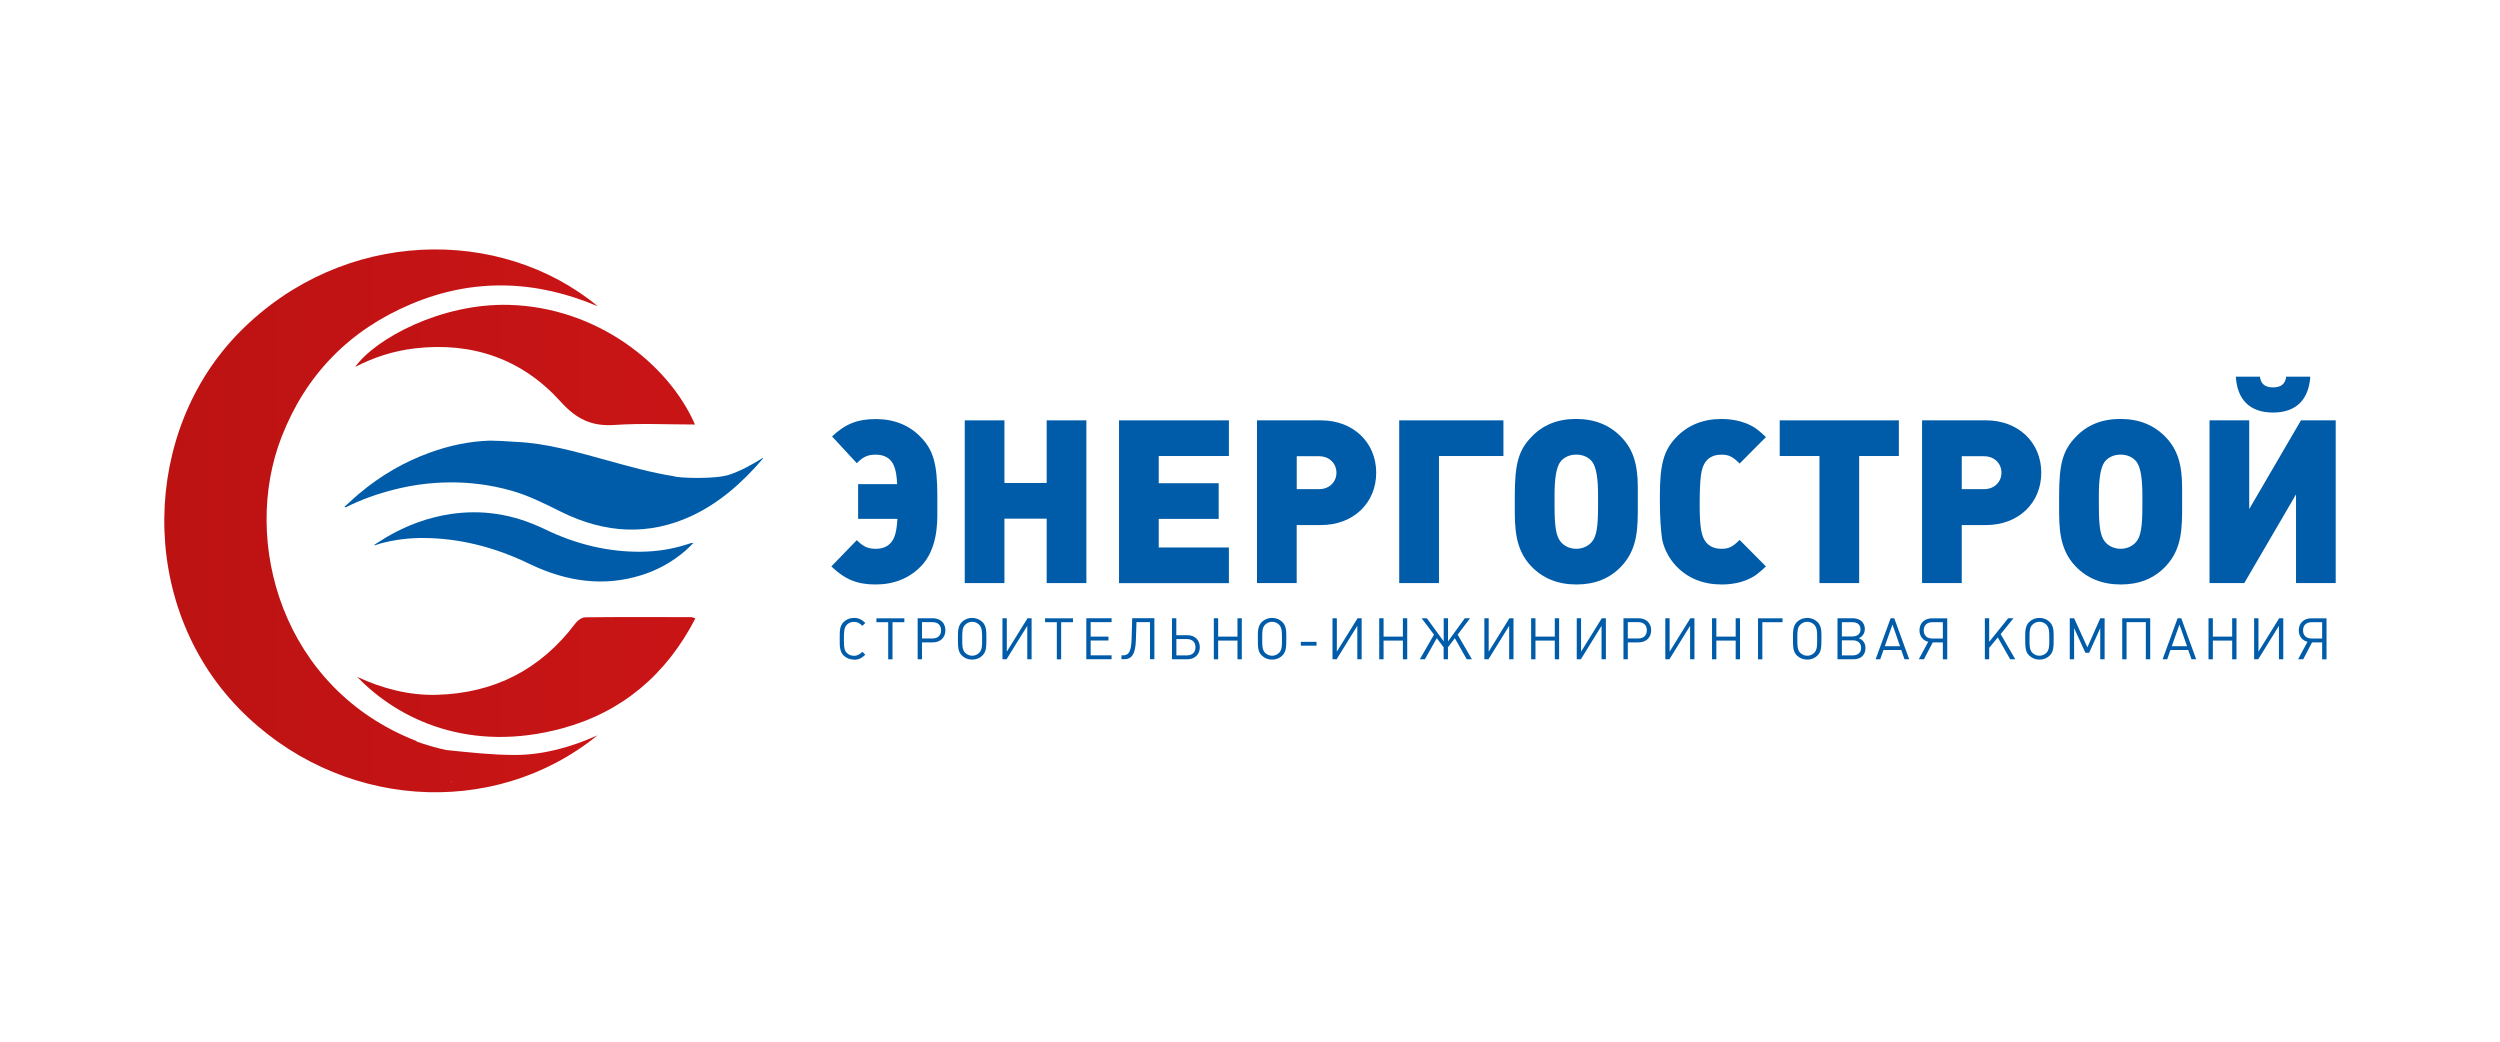 <?xml version="1.0" encoding="UTF-8"?> <svg xmlns="http://www.w3.org/2000/svg" width="192" height="80" viewBox="0 0 192 80" fill="none"><path d="M27.435 51.988C29.389 52.885 31.423 53.42 33.55 53.362C37.959 53.242 41.526 51.421 44.203 47.86C44.367 47.642 44.69 47.414 44.943 47.41C47.659 47.379 50.376 47.392 53.092 47.396C53.163 47.396 53.234 47.437 53.407 47.49C51.169 51.832 47.748 54.71 43.131 55.951C36.129 57.829 30.674 55.344 27.435 51.988Z" fill="url(#paint0_linear_5650_685)"></path><path d="M53.38 32.603C51.271 32.603 49.237 32.496 47.221 32.635C45.453 32.755 44.292 32.215 43.038 30.827C40.105 27.583 36.294 26.244 31.88 26.753C30.232 26.945 28.712 27.436 27.28 28.181C28.84 25.99 33.91 23.273 39.099 23.415C45.799 23.598 51.324 27.909 53.376 32.603H53.38Z" fill="url(#paint1_linear_5650_685)"></path><path d="M34.343 57.616C33.483 57.441 32.686 57.196 31.994 56.951C31.994 56.937 31.994 56.928 31.994 56.915C21.67 52.908 18.501 41.6 21.621 33.568C23.486 28.762 26.85 25.34 31.582 23.349C36.364 21.337 41.154 21.502 45.913 23.523C38.473 17.366 26.389 17.459 18.439 25.465C10.857 33.095 10.534 46.37 18.333 54.394C25.884 62.158 37.848 62.997 45.891 56.473C43.848 57.388 41.703 57.99 39.488 57.981C37.777 57.977 36.071 57.785 34.347 57.611L34.343 57.616ZM34.627 60.061C34.627 60.061 34.662 60.047 34.72 60.025C34.693 60.047 34.671 60.07 34.644 60.088L34.631 60.061H34.627Z" fill="url(#paint2_linear_5650_685)"></path><path d="M176.334 44.781V37.971L172.359 44.781H169.692V32.282H172.74V39.096L176.715 32.282H179.383V44.781H176.334Z" fill="#005CA9"></path><path d="M174.57 31.684C172.74 31.684 171.814 30.648 171.712 28.926H173.56C173.631 29.488 173.959 29.752 174.57 29.752C175.182 29.752 175.514 29.488 175.581 28.926H177.429C177.322 30.644 176.383 31.684 174.57 31.684Z" fill="#005CA9"></path><path fill-rule="evenodd" clip-rule="evenodd" d="M121.078 44.888C122.491 44.888 123.639 44.429 124.53 43.483C125.791 42.149 125.788 40.509 125.784 38.796C125.784 38.709 125.784 38.621 125.784 38.534V37.427C125.784 35.615 125.403 34.495 124.53 33.581C123.621 32.63 122.456 32.175 121.042 32.175C119.629 32.175 118.481 32.63 117.591 33.581C116.616 34.598 116.336 35.651 116.336 38.092L116.336 38.945C116.336 40.49 116.336 42.166 117.591 43.483C118.499 44.433 119.664 44.888 121.078 44.888ZM122.279 35.459C122.611 35.897 122.731 36.825 122.731 38.003V38.864C122.731 40.462 122.611 41.167 122.279 41.586C122 41.939 121.548 42.148 121.06 42.148C120.573 42.148 120.121 41.939 119.842 41.586C119.509 41.162 119.39 40.462 119.39 38.864V38.003C119.39 36.829 119.509 35.897 119.842 35.459C120.121 35.107 120.555 34.915 121.06 34.915C121.565 34.915 122 35.107 122.279 35.459Z" fill="#005CA9"></path><path d="M67.246 44.888C68.66 44.888 69.843 44.41 70.733 43.482V43.491C71.994 42.17 71.99 40.198 71.988 39.334L71.987 39.243V38.101C71.987 35.66 71.691 34.589 70.733 33.589C69.843 32.657 68.673 32.184 67.264 32.184C65.855 32.184 64.928 32.554 63.9 33.518L65.801 35.571C66.347 35.026 66.71 34.919 67.268 34.919C67.787 34.919 68.208 35.093 68.469 35.446C68.713 35.776 68.85 36.218 68.903 37.181H65.903V39.85H68.921C68.868 40.778 68.731 41.287 68.469 41.621C68.19 41.974 67.791 42.148 67.268 42.148C66.71 42.148 66.342 42.028 65.801 41.483L63.847 43.5C64.893 44.504 65.832 44.888 67.246 44.888Z" fill="#005CA9"></path><path d="M80.385 39.833V44.781H83.434V32.282H80.385V37.093H77.141V32.282H74.093V44.781H77.141V39.833H80.385Z" fill="#005CA9"></path><path d="M85.941 32.282H94.379V35.022H88.99V37.111H93.594V39.851H88.99V42.046H94.379V44.786H85.941V32.282Z" fill="#005CA9"></path><path fill-rule="evenodd" clip-rule="evenodd" d="M99.586 40.324H101.456C103.929 40.324 105.692 38.637 105.692 36.303C105.692 33.969 103.915 32.282 101.456 32.282H96.537V44.781H99.586V40.324ZM99.59 35.036H101.314V35.04C102.081 35.04 102.639 35.585 102.639 36.303C102.639 37.022 102.081 37.566 101.314 37.566H99.59V35.036Z" fill="#005CA9"></path><path d="M110.513 35.022V44.781H107.46V32.282H115.463V35.022H110.513Z" fill="#005CA9"></path><path d="M134.16 44.535C133.602 44.763 132.942 44.888 132.224 44.888C130.81 44.888 129.627 44.415 128.737 43.482C128.161 42.884 127.744 42.041 127.638 41.323C127.567 40.778 127.478 39.846 127.478 38.534V38.096C127.478 35.656 127.775 34.584 128.732 33.585C129.623 32.652 130.788 32.179 132.202 32.179C132.933 32.179 133.58 32.304 134.156 32.532C134.697 32.76 134.994 32.969 135.623 33.567L133.602 35.602C133.061 35.057 132.765 34.919 132.206 34.919C131.683 34.919 131.267 35.093 131.005 35.446C130.642 35.919 130.536 36.66 130.536 38.815C130.536 40.43 130.66 41.184 131.005 41.622C131.285 41.974 131.688 42.148 132.206 42.148C132.765 42.148 133.061 42.01 133.602 41.465L135.623 43.5C134.994 44.098 134.701 44.308 134.156 44.535H134.16Z" fill="#005CA9"></path><path d="M142.783 44.781V35.022H145.832V32.282H136.682V35.022H139.735V44.781H142.783Z" fill="#005CA9"></path><path fill-rule="evenodd" clip-rule="evenodd" d="M150.663 40.324V44.781H147.615V32.282H152.533C154.993 32.282 156.77 33.969 156.77 36.303C156.77 38.637 155.006 40.324 152.533 40.324H150.663ZM152.387 35.036H150.663V37.566H152.387C153.154 37.566 153.712 37.022 153.712 36.303C153.712 35.585 153.154 35.04 152.387 35.04V35.036Z" fill="#005CA9"></path><path fill-rule="evenodd" clip-rule="evenodd" d="M162.881 44.888C164.295 44.888 165.442 44.429 166.333 43.483C167.594 42.149 167.591 40.509 167.587 38.796C167.587 38.709 167.587 38.621 167.587 38.534V37.427C167.587 35.615 167.206 34.495 166.333 33.581C165.425 32.63 164.259 32.175 162.846 32.175C161.432 32.175 160.284 32.63 159.394 33.581C158.419 34.598 158.14 35.651 158.14 38.092V38.945C158.139 40.49 158.139 42.166 159.394 43.483C160.302 44.433 161.468 44.888 162.881 44.888ZM164.082 35.459C164.414 35.897 164.534 36.825 164.534 38.003V38.864C164.534 40.462 164.414 41.167 164.082 41.586C163.803 41.939 163.351 42.148 162.863 42.148C162.376 42.148 161.924 41.939 161.645 41.586C161.312 41.162 161.193 40.462 161.193 38.864V38.003C161.193 36.829 161.312 35.897 161.645 35.459C161.924 35.107 162.358 34.915 162.863 34.915C163.369 34.915 163.803 35.107 164.082 35.459Z" fill="#005CA9"></path><path d="M64.782 50.334C64.991 50.543 65.274 50.659 65.589 50.659V50.668C65.966 50.668 66.183 50.534 66.457 50.284L66.231 50.057C66.036 50.244 65.864 50.365 65.584 50.365C65.363 50.365 65.177 50.289 65.035 50.142C64.858 49.968 64.813 49.762 64.813 49.182V49.062C64.813 48.549 64.822 48.2 65.035 47.982C65.177 47.839 65.367 47.759 65.584 47.759C65.868 47.759 66.036 47.875 66.231 48.067L66.457 47.839C66.183 47.589 65.966 47.455 65.584 47.455C65.274 47.455 64.995 47.567 64.782 47.781C64.49 48.08 64.49 48.434 64.49 49.007L64.49 49.057L64.49 49.136C64.489 49.612 64.488 50.033 64.782 50.334Z" fill="#005CA9"></path><path d="M68.545 47.785V50.637H68.213V47.785H67.309V47.486H69.454V47.785H68.545Z" fill="#005CA9"></path><path fill-rule="evenodd" clip-rule="evenodd" d="M72.608 48.406C72.608 47.853 72.222 47.482 71.642 47.482H70.476V50.633H70.809V49.334H71.642C72.222 49.334 72.608 48.959 72.608 48.406ZM72.275 48.406C72.275 48.799 72.027 49.035 71.611 49.035H70.809V47.781H71.611C72.027 47.781 72.275 48.013 72.275 48.406Z" fill="#005CA9"></path><path fill-rule="evenodd" clip-rule="evenodd" d="M75.461 50.334C75.249 50.548 74.974 50.659 74.659 50.659C74.345 50.659 74.07 50.543 73.862 50.334C73.578 50.048 73.569 49.687 73.569 49.057C73.569 49.022 73.569 48.986 73.569 48.949C73.567 48.532 73.564 48.085 73.862 47.781C74.075 47.567 74.354 47.455 74.659 47.455C74.965 47.455 75.249 47.571 75.461 47.781C75.759 48.081 75.757 48.528 75.754 48.948C75.754 48.985 75.754 49.021 75.754 49.057C75.754 49.687 75.745 50.044 75.461 50.334ZM75.204 47.982C75.058 47.835 74.868 47.754 74.664 47.754C74.46 47.754 74.269 47.835 74.123 47.982C73.9 48.203 73.9 48.533 73.901 48.965L73.902 49.057C73.902 49.094 73.901 49.131 73.901 49.167L73.901 49.169C73.899 49.548 73.897 49.905 74.123 50.133C74.269 50.28 74.456 50.36 74.664 50.36C74.872 50.36 75.058 50.28 75.204 50.133C75.431 49.905 75.428 49.548 75.426 49.169C75.426 49.132 75.426 49.094 75.426 49.057L75.426 48.976C75.427 48.585 75.428 48.207 75.204 47.982Z" fill="#005CA9"></path><path d="M78.895 48.062V50.633H79.227V47.482H78.913L77.322 50.048V47.482H76.989V50.633H77.304L78.895 48.062Z" fill="#005CA9"></path><path d="M81.496 47.785V50.637H81.164V47.785H80.26V47.486H82.405V47.785H81.496Z" fill="#005CA9"></path><path d="M83.429 47.482V50.628H85.37V50.329H83.762V49.191H85.131V48.892H83.762V47.781H85.37V47.482H83.429Z" fill="#005CA9"></path><path d="M88.32 50.633V47.781H87.283L87.234 49.191C87.198 50.245 86.919 50.628 86.33 50.628H86.13V50.329H86.25C86.631 50.329 86.875 50.142 86.906 49.093L86.955 47.478H88.656V50.628H88.324L88.32 50.633Z" fill="#005CA9"></path><path fill-rule="evenodd" clip-rule="evenodd" d="M90.009 50.633H91.179C91.76 50.633 92.145 50.267 92.145 49.709C92.145 49.151 91.764 48.781 91.179 48.781H90.341V47.482H90.009V50.633ZM90.346 49.08H91.152C91.569 49.08 91.813 49.316 91.813 49.709C91.813 50.102 91.569 50.334 91.152 50.334H90.346V49.08Z" fill="#005CA9"></path><path d="M95.038 50.633V49.196H93.554V50.633H93.222V47.482H93.554V48.892H95.038V47.482H95.371V50.633H95.038Z" fill="#005CA9"></path><path fill-rule="evenodd" clip-rule="evenodd" d="M97.697 50.659C98.007 50.659 98.286 50.548 98.495 50.334C98.778 50.044 98.787 49.687 98.787 49.057C98.787 49.017 98.787 48.977 98.788 48.937C98.79 48.52 98.794 48.078 98.495 47.781C98.286 47.571 98.007 47.455 97.697 47.455C97.387 47.455 97.108 47.567 96.895 47.781C96.597 48.085 96.6 48.532 96.602 48.949L96.602 48.952C96.602 48.987 96.603 49.023 96.603 49.057C96.603 49.687 96.607 50.048 96.895 50.334C97.108 50.543 97.387 50.659 97.697 50.659ZM97.697 47.754C97.901 47.754 98.091 47.835 98.238 47.982C98.457 48.207 98.456 48.584 98.455 48.975L98.455 49.057C98.455 49.093 98.455 49.129 98.455 49.164V49.17C98.457 49.548 98.459 49.905 98.238 50.133C98.091 50.28 97.905 50.36 97.697 50.36C97.489 50.36 97.303 50.28 97.156 50.133C96.935 49.905 96.937 49.549 96.939 49.17L96.939 49.117L96.939 49.057L96.939 48.963C96.938 48.532 96.937 48.203 97.156 47.982C97.303 47.835 97.493 47.754 97.697 47.754Z" fill="#005CA9"></path><path d="M99.904 49.588V49.294H101.11V49.588H99.904Z" fill="#005CA9"></path><path d="M104.242 48.062V50.633H104.575V47.482H104.26L102.669 50.048V47.482H102.337V50.633H102.652L104.242 48.062Z" fill="#005CA9"></path><path d="M107.742 50.633V49.196H106.258V50.633H105.925V47.482H106.258V48.892H107.742V47.482H108.075V50.633H107.742Z" fill="#005CA9"></path><path d="M111.731 49.013L112.644 50.633H113.043L111.948 48.741L112.901 47.482H112.498L111.208 49.258V47.482H110.876V49.258L109.582 47.482H109.179L110.131 48.741L109.041 50.633H109.431L110.344 49.013L110.871 49.709V50.633H111.204V49.709L111.731 49.013Z" fill="#005CA9"></path><path d="M115.904 50.633V48.062L114.313 50.633H113.999V47.482H114.331V50.048L115.922 47.482H116.236V50.633H115.904Z" fill="#005CA9"></path><path d="M119.408 49.196V50.633H119.741V47.482H119.408V48.892H117.924V47.482H117.591V50.633H117.924V49.196H119.408Z" fill="#005CA9"></path><path d="M122.999 50.633V48.062L121.409 50.633H121.094V47.482H121.426V50.048L123.017 47.482H123.332V50.633H122.999Z" fill="#005CA9"></path><path fill-rule="evenodd" clip-rule="evenodd" d="M126.81 48.406C126.81 47.853 126.424 47.482 125.843 47.482H124.682V50.633H125.015V49.334H125.843C126.424 49.334 126.81 48.959 126.81 48.406ZM126.477 48.406C126.477 48.799 126.229 49.035 125.812 49.035H125.015V47.781H125.812C126.233 47.781 126.477 48.013 126.477 48.406Z" fill="#005CA9"></path><path d="M129.8 50.633V48.062L128.21 50.633H127.895V47.482H128.227V50.048L129.818 47.482H130.133V50.633H129.8Z" fill="#005CA9"></path><path d="M133.3 49.196V50.633H133.633V47.482H133.3V48.892H131.816V47.482H131.484V50.633H131.816V49.196H133.3Z" fill="#005CA9"></path><path d="M135.349 47.785V50.637H135.016V47.486H136.899V47.785H135.349Z" fill="#005CA9"></path><path fill-rule="evenodd" clip-rule="evenodd" d="M138.795 50.659C139.106 50.659 139.385 50.548 139.593 50.334C139.877 50.044 139.885 49.687 139.885 49.057C139.885 49.017 139.886 48.977 139.886 48.937C139.889 48.52 139.892 48.078 139.593 47.781C139.385 47.571 139.106 47.455 138.795 47.455C138.485 47.455 138.206 47.567 137.993 47.781C137.696 48.085 137.698 48.532 137.7 48.949L137.701 49.002L137.701 49.057C137.701 49.687 137.71 50.048 137.993 50.334C138.206 50.543 138.485 50.659 138.795 50.659ZM138.795 47.754C138.999 47.754 139.19 47.835 139.336 47.982C139.56 48.207 139.559 48.585 139.558 48.976L139.558 49.057L139.558 49.154C139.559 49.539 139.561 49.902 139.336 50.133C139.19 50.28 139.004 50.36 138.795 50.36C138.587 50.36 138.401 50.28 138.255 50.133C138.033 49.905 138.035 49.549 138.037 49.17L138.037 49.12L138.038 49.057L138.037 48.963C138.036 48.532 138.036 48.203 138.255 47.982C138.401 47.835 138.592 47.754 138.795 47.754Z" fill="#005CA9"></path><path fill-rule="evenodd" clip-rule="evenodd" d="M143.038 49.187C143.193 49.339 143.268 49.53 143.268 49.771C143.268 50.307 142.918 50.633 142.337 50.633H141.119V47.482H142.298C142.851 47.482 143.219 47.812 143.219 48.308C143.219 48.535 143.139 48.723 142.989 48.865C142.922 48.932 142.874 48.959 142.754 49.013C142.9 49.075 142.958 49.111 143.033 49.187H143.038ZM142.271 48.879C142.656 48.879 142.887 48.674 142.887 48.33C142.887 47.986 142.656 47.786 142.271 47.786H141.456V48.879H142.271ZM142.306 50.334C142.692 50.334 142.936 50.106 142.936 49.754C142.936 49.401 142.692 49.178 142.306 49.178H141.456V50.334H142.306Z" fill="#005CA9"></path><path fill-rule="evenodd" clip-rule="evenodd" d="M146.015 49.919L146.268 50.633H146.627L145.479 47.482H145.2L144.048 50.633H144.402L144.65 49.919H146.015ZM144.752 49.629L145.342 47.964L145.922 49.629H144.752Z" fill="#005CA9"></path><path fill-rule="evenodd" clip-rule="evenodd" d="M149.211 49.334H148.436L147.758 50.632H147.363L148.086 49.289C147.673 49.187 147.416 48.861 147.416 48.41C147.416 47.857 147.802 47.486 148.382 47.486H149.548V50.637H149.211V49.334ZM149.211 47.785H148.409C147.993 47.785 147.744 48.017 147.744 48.41C147.744 48.803 147.988 49.039 148.409 49.039H149.211V47.785Z" fill="#005CA9"></path><path d="M153.429 48.955L154.382 50.633H154.776L153.651 48.7L154.635 47.482H154.227L152.769 49.294V47.482H152.437V50.633H152.769V49.754L153.429 48.955Z" fill="#005CA9"></path><path fill-rule="evenodd" clip-rule="evenodd" d="M157.428 50.334C157.22 50.548 156.941 50.659 156.631 50.659C156.32 50.659 156.041 50.543 155.829 50.334C155.545 50.048 155.536 49.687 155.536 49.057L155.536 49.015L155.536 48.949C155.533 48.532 155.531 48.085 155.829 47.781C156.041 47.567 156.32 47.455 156.631 47.455C156.941 47.455 157.22 47.571 157.428 47.781C157.727 48.078 157.724 48.52 157.721 48.937C157.721 48.977 157.721 49.017 157.721 49.057C157.721 49.687 157.712 50.044 157.428 50.334ZM157.167 47.982C157.021 47.835 156.83 47.754 156.626 47.754C156.422 47.754 156.232 47.835 156.086 47.982C155.866 48.203 155.867 48.532 155.868 48.963L155.868 49.057C155.868 49.095 155.868 49.133 155.868 49.17C155.866 49.549 155.864 49.905 156.086 50.133C156.232 50.28 156.418 50.36 156.626 50.36C156.834 50.36 157.021 50.28 157.167 50.133C157.389 49.905 157.386 49.549 157.384 49.17L157.384 49.167L157.384 49.103L157.384 49.057L157.384 48.975C157.385 48.584 157.386 48.207 157.167 47.982Z" fill="#005CA9"></path><path d="M161.298 48.241V50.633H161.635V47.482H161.302L160.31 49.718L159.291 47.482H158.958V50.633H159.291V48.241L160.159 50.137H160.443L161.298 48.241Z" fill="#005CA9"></path><path d="M164.8 50.633V47.781H163.32V50.633H162.987V47.482H165.137V50.633H164.8Z" fill="#005CA9"></path><path fill-rule="evenodd" clip-rule="evenodd" d="M168.056 49.919L168.308 50.633H168.667L167.519 47.482H167.24L166.088 50.633H166.443L166.691 49.919H168.056ZM166.793 49.629L167.382 47.964L167.963 49.629H166.793Z" fill="#005CA9"></path><path d="M171.431 50.633V49.196H169.947V50.633H169.614V47.482H169.947V48.892H171.431V47.482H171.763V50.633H171.431Z" fill="#005CA9"></path><path d="M175.022 48.062V50.633H175.355V47.482H175.04L173.449 50.048V47.482H173.117V50.633H173.432L175.022 48.062Z" fill="#005CA9"></path><path fill-rule="evenodd" clip-rule="evenodd" d="M178.341 49.334H177.565L176.887 50.632H176.493L177.215 49.289C176.803 49.187 176.546 48.861 176.546 48.41C176.546 47.857 176.931 47.486 177.512 47.486H178.677V50.637H178.341V49.334ZM178.341 47.785H177.538C177.122 47.785 176.874 48.017 176.874 48.41C176.874 48.803 177.118 49.039 177.538 49.039H178.341V47.785Z" fill="#005CA9"></path><path d="M49.228 42.372C50.433 42.359 51.603 42.181 52.737 41.815H52.742C52.771 41.805 52.8 41.795 52.83 41.785C52.965 41.738 53.105 41.69 53.265 41.69C53.195 41.757 53.126 41.825 53.057 41.895C52.919 42.033 52.78 42.172 52.635 42.297C51.603 43.189 50.46 43.8 49.223 44.184C46.449 45.045 43.596 44.728 40.64 43.296C37.964 42.002 35.278 41.346 32.602 41.319C31.45 41.306 30.32 41.44 29.225 41.739C29.122 41.766 29.021 41.802 28.92 41.838C28.874 41.854 28.828 41.87 28.782 41.886C28.778 41.877 28.774 41.868 28.771 41.859C28.768 41.85 28.764 41.841 28.76 41.832C28.845 41.778 28.93 41.724 29.016 41.669C29.241 41.525 29.468 41.379 29.699 41.243C31.228 40.346 32.85 39.748 34.569 39.485C36.944 39.124 39.346 39.436 41.805 40.628C44.282 41.828 46.76 42.399 49.228 42.372Z" fill="#005CA9"></path><path d="M56.017 36.455C56.898 36.156 57.731 35.701 58.542 35.193H58.556C58.563 35.188 58.573 35.185 58.588 35.182C58.6 35.179 58.616 35.176 58.635 35.17C56.969 37.138 55.157 38.682 53.074 39.641C49.866 41.118 46.52 41.02 43.055 39.289C41.814 38.669 40.578 38.053 39.306 37.691C37.671 37.227 36.045 37.026 34.427 37.049C33.032 37.067 31.658 37.25 30.315 37.589C29.03 37.91 27.776 38.352 26.566 38.954C26.54 38.968 26.509 38.963 26.456 38.923C26.578 38.813 26.699 38.702 26.82 38.591C27.066 38.365 27.311 38.14 27.563 37.928C29.252 36.5 31.082 35.456 33.036 34.751C34.525 34.211 36.058 33.889 37.636 33.84C38.096 33.845 38.788 33.872 39.661 33.939C41.855 34.026 44.225 34.686 46.596 35.345C48.324 35.826 50.053 36.307 51.714 36.567C51.723 36.567 51.731 36.571 51.74 36.575C51.745 36.577 51.749 36.579 51.754 36.58C52.108 36.714 54.953 36.821 56.017 36.455Z" fill="#005CA9"></path><defs><linearGradient id="paint0_linear_5650_685" x1="12.617" y1="40.017" x2="179.411" y2="40.017" gradientUnits="userSpaceOnUse"><stop stop-color="#BC1312"></stop><stop offset="0.31" stop-color="#CD1417"></stop><stop offset="0.66" stop-color="#D9151B"></stop><stop offset="1" stop-color="#DE161D"></stop></linearGradient><linearGradient id="paint1_linear_5650_685" x1="12.646" y1="39.997" x2="179.383" y2="39.997" gradientUnits="userSpaceOnUse"><stop stop-color="#BC1312"></stop><stop offset="0.31" stop-color="#CD1417"></stop><stop offset="0.66" stop-color="#D9151B"></stop><stop offset="1" stop-color="#DE161D"></stop></linearGradient><linearGradient id="paint2_linear_5650_685" x1="12.615" y1="39.998" x2="148.782" y2="39.998" gradientUnits="userSpaceOnUse"><stop stop-color="#BC1312"></stop><stop offset="0.31" stop-color="#CD1417"></stop><stop offset="0.66" stop-color="#D9151B"></stop><stop offset="1" stop-color="#DE161D"></stop></linearGradient></defs></svg> 